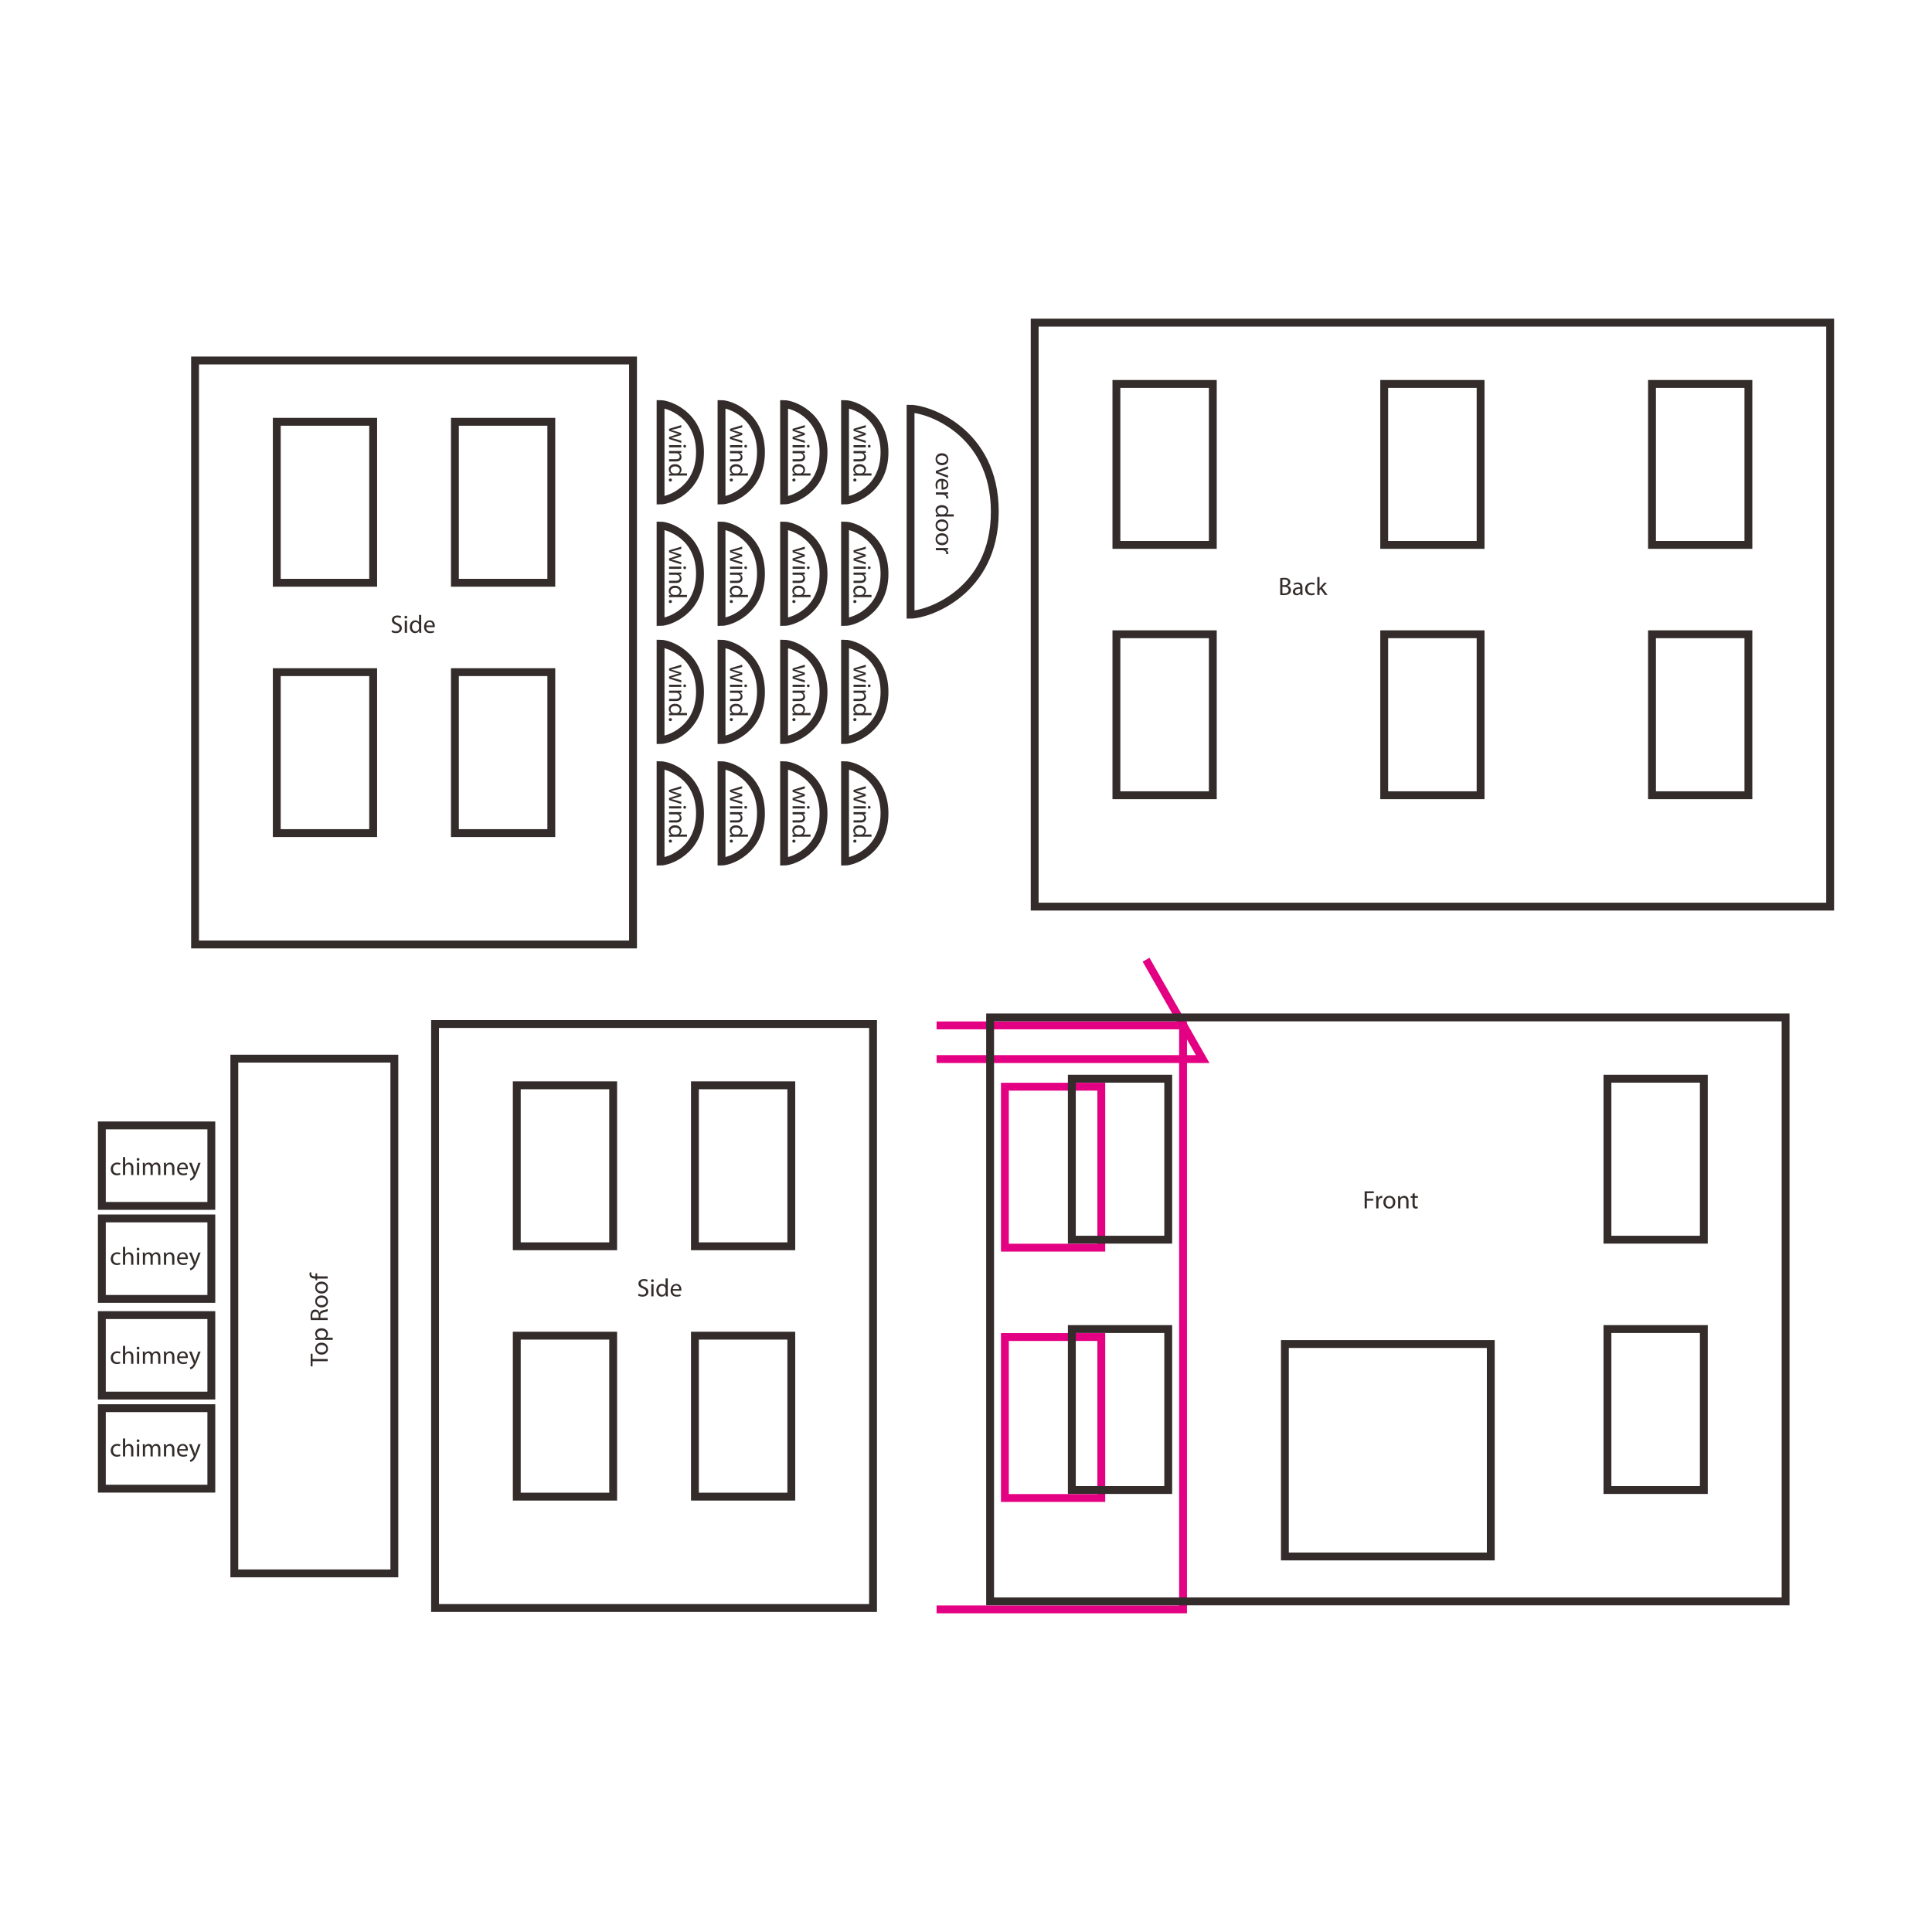 <?xml version="1.0" encoding="UTF-8"?>
<!DOCTYPE svg PUBLIC "-//W3C//DTD SVG 1.1//EN" "http://www.w3.org/Graphics/SVG/1.1/DTD/svg11.dtd">
<!-- Creator: CorelDRAW 2019 (64-Bit) -->
<svg xmlns="http://www.w3.org/2000/svg" xml:space="preserve" width="3.413in" height="3.413in" version="1.1" style="shape-rendering:geometricPrecision; text-rendering:geometricPrecision; image-rendering:optimizeQuality; fill-rule:evenodd; clip-rule:evenodd"
viewBox="0 0 3413.33 3413.33"
 xmlns:xlink="http://www.w3.org/1999/xlink">
 <defs>
  <style type="text/css">
   <![CDATA[
    .str0 {stroke:#332C2B;stroke-width:13.89;stroke-miterlimit:10}
    .str1 {stroke:#E40082;stroke-width:13.89;stroke-miterlimit:10}
    .fil0 {fill:none}
    .fil1 {fill:none;fill-rule:nonzero}
    .fil2 {fill:#332C2B;fill-rule:nonzero}
   ]]>
  </style>
 </defs>
 <g id="Layer_x0020_1">
  <rect class="fil0" x="-0" y="-0" width="3413.33" height="3413.33"/>
  <g id="_2195684139120">
   <g>
    <path class="fil1 str0" d="M1608.73 722.18c29.45,0 148.81,39.31 148.81,181.91 0,142.61 -119.36,181.86 -148.81,181.86l0 -363.77z"/>
    <path class="fil2" d="M1675.43 811.46c0,-5.94 -4.24,-10.72 -11.43,-10.72 -6.83,0 -11.12,4.56 -11.12,10.37 0,5.18 3.48,10.76 11.48,10.76 6.56,0 11.07,-4.2 11.07,-10.4zm-2.95 -0.09c0,4.65 -4.59,6.47 -8.26,6.47 -4.86,0 -8.39,-2.81 -8.39,-6.56 0,-3.85 3.57,-6.52 8.3,-6.52 4.06,0 8.35,2 8.35,6.6zm2.5 12.46l-21.6 8.21 0 3.75 21.6 8.49 0 -4.11 -12.1 -4.2c-2,-0.71 -3.78,-1.33 -5.58,-1.82l0 -0.14c1.8,-0.44 3.58,-1.02 5.58,-1.73l12.1 -4.25 0 -4.19zm-11.52 41.07c0.45,0.09 1.02,0.13 1.83,0.13 3.97,0 10.13,-1.82 10.13,-8.92 0,-6.3 -5.09,-10.14 -11.6,-10.14 -6.53,0 -10.94,3.98 -10.94,10.63 0,3.43 0.76,5.85 1.39,7.23l2.81 -0.71c-0.63,-1.43 -1.11,-3.18 -1.11,-5.99 0,-3.97 2.18,-7.33 7.49,-7.41l0 15.19zm2.82 -15.13c2.72,0.31 6.33,2.01 6.33,6.02 0,4.41 -3.87,5.49 -6.33,5.45l0 -11.48zm-12.91 20.13l0 3.93 11.52 0c0.63,0 1.29,0.05 1.83,0.14 2.95,0.53 5,2.49 5,5.26 0,0.53 0,0.94 -0.09,1.34l3.71 0c0.04,-0.37 0.09,-0.67 0.09,-1.07 0,-2.63 -1.83,-5.05 -4.73,-6.02l0 -0.14 4.28 -0.17 0 -3.44c-2,0.14 -4.19,0.19 -6.73,0.19l-14.87 0zm31.7 38.8l-12.91 0 0 -0.09c1.7,-0.99 3.26,-3.18 3.26,-6.52 0,-5.22 -4.38,-9.73 -11.56,-9.69 -6.57,0 -10.98,4.06 -10.98,9.29 0,3.53 1.83,6.11 4.24,7.28l0 0.13 -3.74 0.19 0 3.48c1.47,-0.09 3.66,-0.18 5.58,-0.18l26.12 0 0 -3.89zm-22.64 0c-0.62,0 -1.16,-0.05 -1.69,-0.18 -2.9,-0.72 -4.69,-3.13 -4.69,-5.76 0,-4.2 3.61,-6.39 7.99,-6.39 4.73,0 8.3,2.41 8.3,6.48 0,2.94 -2.05,5.09 -4.5,5.67 -0.49,0.13 -1.17,0.18 -1.66,0.18l-3.75 0zm13 19.6c0,-5.93 -4.24,-10.72 -11.43,-10.72 -6.83,0 -11.12,4.56 -11.12,10.36 0,5.18 3.48,10.76 11.48,10.76 6.56,0 11.07,-4.2 11.07,-10.4zm-2.95 -0.09c0,4.64 -4.59,6.46 -8.26,6.46 -4.86,0 -8.39,-2.81 -8.39,-6.56 0,-3.85 3.57,-6.52 8.3,-6.52 4.06,0 8.35,2 8.35,6.61zm2.95 24.6c0,-5.93 -4.24,-10.72 -11.43,-10.72 -6.83,0 -11.12,4.56 -11.12,10.36 0,5.18 3.48,10.76 11.48,10.76 6.56,0 11.07,-4.2 11.07,-10.4zm-2.95 -0.09c0,4.64 -4.59,6.46 -8.26,6.46 -4.86,0 -8.39,-2.81 -8.39,-6.56 0,-3.85 3.57,-6.52 8.3,-6.52 4.06,0 8.35,2 8.35,6.61zm-19.11 15.45l0 3.93 11.52 0c0.63,0 1.29,0.05 1.83,0.14 2.95,0.53 5,2.49 5,5.26 0,0.53 0,0.94 -0.09,1.34l3.71 0c0.04,-0.37 0.09,-0.67 0.09,-1.07 0,-2.63 -1.83,-5.05 -4.73,-6.02l0 -0.14 4.28 -0.18 0 -3.44c-2,0.14 -4.19,0.19 -6.73,0.19l-14.87 0z"/>
    <path class="fil1 str0" d="M1492.99 713.89c13.79,0 69.68,18.41 69.68,85.17 0,66.78 -55.89,85.15 -69.68,85.15l0 -170.32z"/>
    <path class="fil2" d="M1529.59 751.09l-21.6 6.52 0 3.57 10.26 3.48c2.33,0.76 4.56,1.43 7.15,1.96l0 0.09c-2.54,0.54 -4.7,1.17 -7.1,1.93l-10.31 3.3 0 3.57 21.6 6.97 0 -3.89 -10.85 -3.09c-2.54,-0.71 -4.82,-1.29 -7.01,-1.65l0 -0.14c2.19,-0.49 4.47,-1.11 7.06,-1.93l10.8 -3.34 0 -3.3 -11.02 -3.53c-2.31,-0.71 -4.65,-1.43 -6.83,-1.92l0 -0.13c2.24,-0.41 4.47,-0.98 6.89,-1.57l10.97 -2.9 0 -4.01zm-21.6 39.23l21.6 0 0 -3.92 -21.6 0 0 3.92zm30.13 -1.96c0,-1.48 -1.11,-2.46 -2.46,-2.46 -1.34,0 -2.4,0.94 -2.4,2.37 0,1.56 1.06,2.5 2.4,2.5 1.39,0 2.46,-0.98 2.46,-2.41zm-30.13 8.49l0 3.92 13 0c0.67,0 1.33,0.09 1.82,0.27 2.19,0.72 4.02,2.72 4.02,5.26 0,3.7 -2.91,5.01 -6.39,5.01l-12.45 0 0 3.93 12.86 0c7.41,0 9.2,-4.65 9.2,-7.63 0,-3.57 -2.01,-6.07 -4.02,-7.15l0 -0.09 3.57 -0.21 0 -3.5c-1.79,0.14 -3.57,0.19 -5.85,0.19l-15.76 0zm31.7 39.5l-12.91 0 0 -0.09c1.7,-0.99 3.26,-3.18 3.26,-6.52 0,-5.23 -4.38,-9.73 -11.56,-9.7 -6.57,0 -10.98,4.06 -10.98,9.29 0,3.53 1.83,6.11 4.24,7.28l0 0.13 -3.74 0.19 0 3.48c1.47,-0.09 3.66,-0.18 5.58,-0.18l26.12 0 0 -3.89zm-22.64 0c-0.62,0 -1.16,-0.05 -1.69,-0.17 -2.9,-0.72 -4.69,-3.13 -4.69,-5.76 0,-4.2 3.61,-6.39 7.99,-6.39 4.73,0 8.3,2.42 8.3,6.48 0,2.94 -2.05,5.09 -4.5,5.67 -0.49,0.13 -1.17,0.17 -1.66,0.17l-3.75 0zm-9.55 11.65c0,1.66 1.2,2.72 2.81,2.72 1.66,0 2.82,-1.06 2.82,-2.63 0,-1.56 -1.22,-2.68 -2.82,-2.68 -1.61,0 -2.81,1.07 -2.81,2.59z"/>
    <path class="fil1 str0" d="M1385.28 713.89c13.79,0 69.68,18.41 69.68,85.17 0,66.78 -55.89,85.15 -69.68,85.15l0 -170.32z"/>
    <path class="fil2" d="M1421.89 751.09l-21.6 6.52 0 3.57 10.26 3.48c2.33,0.76 4.56,1.43 7.15,1.96l0 0.09c-2.54,0.54 -4.7,1.17 -7.1,1.93l-10.31 3.3 0 3.57 21.6 6.97 0 -3.89 -10.85 -3.09c-2.54,-0.71 -4.82,-1.29 -7.01,-1.65l0 -0.14c2.19,-0.49 4.47,-1.11 7.06,-1.93l10.8 -3.34 0 -3.3 -11.02 -3.53c-2.31,-0.71 -4.64,-1.43 -6.83,-1.92l0 -0.13c2.24,-0.41 4.47,-0.98 6.89,-1.57l10.97 -2.9 0 -4.01zm-21.6 39.23l21.6 0 0 -3.92 -21.6 0 0 3.92zm30.13 -1.96c0,-1.48 -1.11,-2.46 -2.45,-2.46 -1.34,0 -2.41,0.94 -2.41,2.37 0,1.56 1.06,2.5 2.41,2.5 1.39,0 2.45,-0.98 2.45,-2.41zm-30.13 8.49l0 3.92 13 0c0.67,0 1.33,0.09 1.82,0.27 2.19,0.72 4.02,2.72 4.02,5.26 0,3.7 -2.91,5.01 -6.39,5.01l-12.45 0 0 3.93 12.86 0c7.41,0 9.2,-4.65 9.2,-7.63 0,-3.57 -2.01,-6.07 -4.02,-7.15l0 -0.09 3.57 -0.21 0 -3.5c-1.78,0.14 -3.57,0.19 -5.85,0.19l-15.76 0zm31.7 39.5l-12.91 0 0 -0.09c1.7,-0.99 3.26,-3.18 3.26,-6.52 0,-5.23 -4.38,-9.73 -11.56,-9.7 -6.57,0 -10.98,4.06 -10.98,9.29 0,3.53 1.83,6.11 4.24,7.28l0 0.13 -3.74 0.19 0 3.48c1.47,-0.09 3.66,-0.18 5.58,-0.18l26.12 0 0 -3.89zm-22.64 0c-0.62,0 -1.16,-0.05 -1.69,-0.17 -2.9,-0.72 -4.69,-3.13 -4.69,-5.76 0,-4.2 3.61,-6.39 7.99,-6.39 4.73,0 8.3,2.42 8.3,6.48 0,2.94 -2.05,5.09 -4.5,5.67 -0.49,0.13 -1.17,0.17 -1.66,0.17l-3.75 0zm-9.55 11.65c0,1.66 1.2,2.72 2.81,2.72 1.66,0 2.82,-1.06 2.82,-2.63 0,-1.56 -1.22,-2.68 -2.82,-2.68 -1.61,0 -2.81,1.07 -2.81,2.59z"/>
    <path class="fil1 str0" d="M1274.74 713.89c13.79,0 69.67,18.41 69.67,85.17 0,66.78 -55.89,85.15 -69.67,85.15l0 -170.32z"/>
    <path class="fil2" d="M1311.34 751.09l-21.6 6.52 0 3.57 10.26 3.48c2.33,0.76 4.56,1.43 7.15,1.96l0 0.09c-2.54,0.54 -4.69,1.17 -7.1,1.93l-10.31 3.3 0 3.57 21.6 6.97 0 -3.89 -10.85 -3.09c-2.54,-0.71 -4.82,-1.29 -7.01,-1.65l0 -0.14c2.19,-0.49 4.46,-1.11 7.06,-1.93l10.8 -3.34 0 -3.3 -11.02 -3.53c-2.32,-0.71 -4.65,-1.43 -6.83,-1.92l0 -0.13c2.24,-0.41 4.46,-0.98 6.88,-1.57l10.97 -2.9 0 -4.01zm-21.6 39.23l21.6 0 0 -3.92 -21.6 0 0 3.92zm30.13 -1.96c0,-1.48 -1.11,-2.46 -2.45,-2.46 -1.34,0 -2.41,0.94 -2.41,2.37 0,1.56 1.06,2.5 2.41,2.5 1.39,0 2.45,-0.98 2.45,-2.41zm-30.13 8.49l0 3.92 13 0c0.67,0 1.33,0.09 1.82,0.27 2.19,0.72 4.02,2.72 4.02,5.26 0,3.7 -2.91,5.01 -6.39,5.01l-12.45 0 0 3.93 12.86 0c7.42,0 9.2,-4.65 9.2,-7.63 0,-3.57 -2.01,-6.07 -4.02,-7.15l0 -0.09 3.57 -0.21 0 -3.5c-1.78,0.14 -3.57,0.19 -5.85,0.19l-15.76 0zm31.7 39.5l-12.91 0 0 -0.09c1.69,-0.99 3.26,-3.18 3.26,-6.52 0,-5.23 -4.38,-9.73 -11.57,-9.7 -6.57,0 -10.98,4.06 -10.98,9.29 0,3.53 1.83,6.11 4.24,7.28l0 0.13 -3.75 0.19 0 3.48c1.47,-0.09 3.66,-0.18 5.58,-0.18l26.12 0 0 -3.89zm-22.64 0c-0.62,0 -1.17,-0.05 -1.7,-0.17 -2.9,-0.72 -4.68,-3.13 -4.68,-5.76 0,-4.2 3.61,-6.39 7.98,-6.39 4.73,0 8.3,2.42 8.3,6.48 0,2.94 -2.05,5.09 -4.5,5.67 -0.49,0.13 -1.16,0.17 -1.66,0.17l-3.74 0zm-9.56 11.65c0,1.66 1.2,2.72 2.81,2.72 1.66,0 2.82,-1.06 2.82,-2.63 0,-1.56 -1.21,-2.68 -2.82,-2.68 -1.61,0 -2.81,1.07 -2.81,2.59z"/>
    <path class="fil1 str0" d="M1167.04 713.89c13.79,0 69.67,18.41 69.67,85.17 0,66.78 -55.89,85.15 -69.67,85.15l0 -170.32z"/>
    <path class="fil2" d="M1203.63 751.09l-21.6 6.52 0 3.57 10.26 3.48c2.33,0.76 4.56,1.43 7.15,1.96l0 0.09c-2.54,0.54 -4.69,1.17 -7.1,1.93l-10.31 3.3 0 3.57 21.6 6.97 0 -3.89 -10.85 -3.09c-2.54,-0.71 -4.82,-1.29 -7.01,-1.65l0 -0.14c2.19,-0.49 4.46,-1.11 7.06,-1.93l10.8 -3.34 0 -3.3 -11.02 -3.53c-2.32,-0.71 -4.65,-1.43 -6.83,-1.92l0 -0.13c2.24,-0.41 4.46,-0.98 6.88,-1.57l10.97 -2.9 0 -4.01zm-21.6 39.23l21.6 0 0 -3.92 -21.6 0 0 3.92zm30.13 -1.96c0,-1.48 -1.11,-2.46 -2.46,-2.46 -1.34,0 -2.41,0.94 -2.41,2.37 0,1.56 1.06,2.5 2.41,2.5 1.39,0 2.46,-0.98 2.46,-2.41zm-30.13 8.49l0 3.92 13 0c0.67,0 1.33,0.09 1.82,0.27 2.19,0.72 4.02,2.72 4.02,5.26 0,3.7 -2.91,5.01 -6.39,5.01l-12.45 0 0 3.93 12.86 0c7.42,0 9.2,-4.65 9.2,-7.63 0,-3.57 -2.01,-6.07 -4.02,-7.15l0 -0.09 3.57 -0.21 0 -3.5c-1.78,0.14 -3.57,0.19 -5.85,0.19l-15.76 0zm31.7 39.5l-12.91 0 0 -0.09c1.69,-0.99 3.26,-3.18 3.26,-6.52 0,-5.23 -4.38,-9.73 -11.57,-9.7 -6.57,0 -10.98,4.06 -10.98,9.29 0,3.53 1.83,6.11 4.24,7.28l0 0.13 -3.75 0.19 0 3.48c1.47,-0.09 3.66,-0.18 5.58,-0.18l26.12 0 0 -3.89zm-22.64 0c-0.62,0 -1.17,-0.05 -1.7,-0.17 -2.9,-0.72 -4.68,-3.13 -4.68,-5.76 0,-4.2 3.61,-6.39 7.98,-6.39 4.73,0 8.3,2.42 8.3,6.48 0,2.94 -2.05,5.09 -4.51,5.67 -0.49,0.13 -1.16,0.17 -1.66,0.17l-3.74 0zm-9.56 11.65c0,1.66 1.2,2.72 2.81,2.72 1.66,0 2.82,-1.06 2.82,-2.63 0,-1.56 -1.21,-2.68 -2.82,-2.68 -1.61,0 -2.81,1.07 -2.81,2.59z"/>
    <path class="fil1 str0" d="M1492.99 928.57c13.79,0 69.68,18.41 69.68,85.17 0,66.77 -55.89,85.14 -69.68,85.14l0 -170.31z"/>
    <path class="fil2" d="M1529.59 965.78l-21.6 6.52 0 3.57 10.26 3.48c2.33,0.76 4.56,1.43 7.15,1.96l0 0.09c-2.54,0.54 -4.7,1.17 -7.1,1.92l-10.31 3.3 0 3.57 21.6 6.97 0 -3.89 -10.85 -3.09c-2.54,-0.71 -4.82,-1.29 -7.01,-1.65l0 -0.14c2.19,-0.5 4.47,-1.11 7.06,-1.93l10.8 -3.34 0 -3.3 -11.02 -3.53c-2.31,-0.71 -4.65,-1.43 -6.83,-1.93l0 -0.13c2.24,-0.41 4.47,-0.99 6.89,-1.57l10.97 -2.9 0 -4.01zm-21.6 39.23l21.6 0 0 -3.93 -21.6 0 0 3.93zm30.13 -1.96c0,-1.48 -1.11,-2.46 -2.46,-2.46 -1.34,0 -2.4,0.94 -2.4,2.37 0,1.56 1.06,2.49 2.4,2.49 1.39,0 2.46,-0.97 2.46,-2.4zm-30.13 8.49l0 3.93 13 0c0.67,0 1.33,0.09 1.82,0.26 2.19,0.72 4.02,2.72 4.02,5.26 0,3.71 -2.91,5.01 -6.39,5.01l-12.45 0 0 3.93 12.86 0c7.41,0 9.2,-4.65 9.2,-7.63 0,-3.57 -2.01,-6.07 -4.02,-7.15l0 -0.09 3.57 -0.22 0 -3.49c-1.79,0.14 -3.57,0.19 -5.85,0.19l-15.76 0zm31.7 39.51l-12.91 0 0 -0.09c1.7,-0.99 3.26,-3.18 3.26,-6.52 0,-5.22 -4.38,-9.73 -11.56,-9.69 -6.57,0 -10.98,4.06 -10.98,9.29 0,3.53 1.83,6.11 4.24,7.28l0 0.13 -3.74 0.19 0 3.48c1.47,-0.09 3.66,-0.18 5.58,-0.18l26.12 0 0 -3.89zm-22.64 0c-0.62,0 -1.16,-0.05 -1.69,-0.18 -2.9,-0.72 -4.69,-3.13 -4.69,-5.76 0,-4.2 3.61,-6.39 7.99,-6.39 4.73,0 8.3,2.42 8.3,6.48 0,2.94 -2.05,5.09 -4.5,5.67 -0.49,0.13 -1.17,0.18 -1.66,0.18l-3.75 0zm-9.55 11.65c0,1.66 1.2,2.72 2.81,2.72 1.66,0 2.82,-1.06 2.82,-2.63 0,-1.56 -1.22,-2.68 -2.82,-2.68 -1.61,0 -2.81,1.07 -2.81,2.59z"/>
    <path class="fil1 str0" d="M1385.28 928.57c13.79,0 69.68,18.41 69.68,85.17 0,66.77 -55.89,85.14 -69.68,85.14l0 -170.31z"/>
    <path class="fil2" d="M1421.89 965.78l-21.6 6.52 0 3.57 10.26 3.48c2.33,0.76 4.56,1.43 7.15,1.96l0 0.09c-2.54,0.54 -4.7,1.17 -7.1,1.92l-10.31 3.3 0 3.57 21.6 6.97 0 -3.89 -10.85 -3.09c-2.54,-0.71 -4.82,-1.29 -7.01,-1.65l0 -0.14c2.19,-0.5 4.47,-1.11 7.06,-1.93l10.8 -3.34 0 -3.3 -11.02 -3.53c-2.31,-0.71 -4.64,-1.43 -6.83,-1.93l0 -0.13c2.24,-0.41 4.47,-0.99 6.89,-1.57l10.97 -2.9 0 -4.01zm-21.6 39.23l21.6 0 0 -3.93 -21.6 0 0 3.93zm30.13 -1.96c0,-1.48 -1.11,-2.46 -2.45,-2.46 -1.34,0 -2.41,0.94 -2.41,2.37 0,1.56 1.06,2.49 2.41,2.49 1.39,0 2.45,-0.97 2.45,-2.4zm-30.13 8.49l0 3.93 13 0c0.67,0 1.33,0.09 1.82,0.26 2.19,0.72 4.02,2.72 4.02,5.26 0,3.71 -2.91,5.01 -6.39,5.01l-12.45 0 0 3.93 12.86 0c7.41,0 9.2,-4.65 9.2,-7.63 0,-3.57 -2.01,-6.07 -4.02,-7.15l0 -0.09 3.57 -0.22 0 -3.49c-1.78,0.14 -3.57,0.19 -5.85,0.19l-15.76 0zm31.7 39.51l-12.91 0 0 -0.09c1.7,-0.99 3.26,-3.18 3.26,-6.52 0,-5.22 -4.38,-9.73 -11.56,-9.69 -6.57,0 -10.98,4.06 -10.98,9.29 0,3.53 1.83,6.11 4.24,7.28l0 0.13 -3.74 0.19 0 3.48c1.47,-0.09 3.66,-0.18 5.58,-0.18l26.12 0 0 -3.89zm-22.64 0c-0.62,0 -1.16,-0.05 -1.69,-0.18 -2.9,-0.72 -4.69,-3.13 -4.69,-5.76 0,-4.2 3.61,-6.39 7.99,-6.39 4.73,0 8.3,2.42 8.3,6.48 0,2.94 -2.05,5.09 -4.5,5.67 -0.49,0.13 -1.17,0.18 -1.66,0.18l-3.75 0zm-9.55 11.65c0,1.66 1.2,2.72 2.81,2.72 1.66,0 2.82,-1.06 2.82,-2.63 0,-1.56 -1.22,-2.68 -2.82,-2.68 -1.61,0 -2.81,1.07 -2.81,2.59z"/>
    <path class="fil1 str0" d="M1274.74 928.57c13.79,0 69.67,18.41 69.67,85.17 0,66.77 -55.89,85.14 -69.67,85.14l0 -170.31z"/>
    <path class="fil2" d="M1311.34 965.78l-21.6 6.52 0 3.57 10.26 3.48c2.33,0.76 4.56,1.43 7.15,1.96l0 0.09c-2.54,0.54 -4.69,1.17 -7.1,1.92l-10.31 3.3 0 3.57 21.6 6.97 0 -3.89 -10.85 -3.09c-2.54,-0.71 -4.82,-1.29 -7.01,-1.65l0 -0.14c2.19,-0.5 4.46,-1.11 7.06,-1.93l10.8 -3.34 0 -3.3 -11.02 -3.53c-2.32,-0.71 -4.65,-1.43 -6.83,-1.93l0 -0.13c2.24,-0.41 4.46,-0.99 6.88,-1.57l10.97 -2.9 0 -4.01zm-21.6 39.23l21.6 0 0 -3.93 -21.6 0 0 3.93zm30.13 -1.96c0,-1.48 -1.11,-2.46 -2.45,-2.46 -1.34,0 -2.41,0.94 -2.41,2.37 0,1.56 1.06,2.49 2.41,2.49 1.39,0 2.45,-0.97 2.45,-2.4zm-30.13 8.49l0 3.93 13 0c0.67,0 1.33,0.09 1.82,0.26 2.19,0.72 4.02,2.72 4.02,5.26 0,3.71 -2.91,5.01 -6.39,5.01l-12.45 0 0 3.93 12.86 0c7.42,0 9.2,-4.65 9.2,-7.63 0,-3.57 -2.01,-6.07 -4.02,-7.15l0 -0.09 3.57 -0.22 0 -3.49c-1.78,0.14 -3.57,0.19 -5.85,0.19l-15.76 0zm31.7 39.51l-12.91 0 0 -0.09c1.69,-0.99 3.26,-3.18 3.26,-6.52 0,-5.22 -4.38,-9.73 -11.57,-9.69 -6.57,0 -10.98,4.06 -10.98,9.29 0,3.53 1.83,6.11 4.24,7.28l0 0.13 -3.75 0.19 0 3.48c1.47,-0.09 3.66,-0.18 5.58,-0.18l26.12 0 0 -3.89zm-22.64 0c-0.62,0 -1.17,-0.05 -1.7,-0.18 -2.9,-0.72 -4.68,-3.13 -4.68,-5.76 0,-4.2 3.61,-6.39 7.98,-6.39 4.73,0 8.3,2.42 8.3,6.48 0,2.94 -2.05,5.09 -4.5,5.67 -0.49,0.13 -1.16,0.18 -1.66,0.18l-3.74 0zm-9.56 11.65c0,1.66 1.2,2.72 2.81,2.72 1.66,0 2.82,-1.06 2.82,-2.63 0,-1.56 -1.21,-2.68 -2.82,-2.68 -1.61,0 -2.81,1.07 -2.81,2.59z"/>
    <path class="fil1 str0" d="M1167.04 928.57c13.79,0 69.67,18.41 69.67,85.17 0,66.77 -55.89,85.14 -69.67,85.14l0 -170.31z"/>
    <path class="fil2" d="M1203.63 965.78l-21.6 6.52 0 3.57 10.26 3.48c2.33,0.76 4.56,1.43 7.15,1.96l0 0.09c-2.54,0.54 -4.69,1.17 -7.1,1.92l-10.31 3.3 0 3.57 21.6 6.97 0 -3.89 -10.85 -3.09c-2.54,-0.71 -4.82,-1.29 -7.01,-1.65l0 -0.14c2.19,-0.5 4.46,-1.11 7.06,-1.93l10.8 -3.34 0 -3.3 -11.02 -3.53c-2.32,-0.71 -4.65,-1.43 -6.83,-1.93l0 -0.13c2.24,-0.41 4.46,-0.99 6.88,-1.57l10.97 -2.9 0 -4.01zm-21.6 39.23l21.6 0 0 -3.93 -21.6 0 0 3.93zm30.13 -1.96c0,-1.48 -1.11,-2.46 -2.46,-2.46 -1.34,0 -2.41,0.94 -2.41,2.37 0,1.56 1.06,2.49 2.41,2.49 1.39,0 2.46,-0.97 2.46,-2.4zm-30.13 8.49l0 3.93 13 0c0.67,0 1.33,0.09 1.82,0.26 2.19,0.72 4.02,2.72 4.02,5.26 0,3.71 -2.91,5.01 -6.39,5.01l-12.45 0 0 3.93 12.86 0c7.42,0 9.2,-4.65 9.2,-7.63 0,-3.57 -2.01,-6.07 -4.02,-7.15l0 -0.09 3.57 -0.22 0 -3.49c-1.78,0.14 -3.57,0.19 -5.85,0.19l-15.76 0zm31.7 39.51l-12.91 0 0 -0.09c1.69,-0.99 3.26,-3.18 3.26,-6.52 0,-5.22 -4.38,-9.73 -11.57,-9.69 -6.57,0 -10.98,4.06 -10.98,9.29 0,3.53 1.83,6.11 4.24,7.28l0 0.13 -3.75 0.19 0 3.48c1.47,-0.09 3.66,-0.18 5.58,-0.18l26.12 0 0 -3.89zm-22.64 0c-0.62,0 -1.17,-0.05 -1.7,-0.18 -2.9,-0.72 -4.68,-3.13 -4.68,-5.76 0,-4.2 3.61,-6.39 7.98,-6.39 4.73,0 8.3,2.42 8.3,6.48 0,2.94 -2.05,5.09 -4.51,5.67 -0.49,0.13 -1.16,0.18 -1.66,0.18l-3.74 0zm-9.56 11.65c0,1.66 1.2,2.72 2.81,2.72 1.66,0 2.82,-1.06 2.82,-2.63 0,-1.56 -1.21,-2.68 -2.82,-2.68 -1.61,0 -2.81,1.07 -2.81,2.59z"/>
    <path class="fil1 str0" d="M1492.99 1137.19c13.79,0 69.68,18.41 69.68,85.17 0,66.78 -55.89,85.15 -69.68,85.15l0 -170.32z"/>
    <path class="fil2" d="M1529.59 1174.39l-21.6 6.52 0 3.57 10.26 3.48c2.33,0.76 4.56,1.43 7.15,1.96l0 0.09c-2.54,0.55 -4.7,1.17 -7.1,1.93l-10.31 3.3 0 3.57 21.6 6.97 0 -3.89 -10.85 -3.09c-2.54,-0.71 -4.82,-1.29 -7.01,-1.65l0 -0.14c2.19,-0.49 4.47,-1.11 7.06,-1.92l10.8 -3.34 0 -3.3 -11.02 -3.53c-2.31,-0.71 -4.65,-1.43 -6.83,-1.92l0 -0.13c2.24,-0.41 4.47,-0.99 6.89,-1.57l10.97 -2.9 0 -4.01zm-21.6 39.23l21.6 0 0 -3.92 -21.6 0 0 3.92zm30.13 -1.96c0,-1.48 -1.11,-2.45 -2.46,-2.45 -1.34,0 -2.4,0.93 -2.4,2.37 0,1.56 1.06,2.49 2.4,2.49 1.39,0 2.46,-0.98 2.46,-2.41zm-30.13 8.49l0 3.92 13 0c0.67,0 1.33,0.09 1.82,0.27 2.19,0.72 4.02,2.72 4.02,5.26 0,3.71 -2.91,5.01 -6.39,5.01l-12.45 0 0 3.92 12.86 0c7.41,0 9.2,-4.64 9.2,-7.63 0,-3.57 -2.01,-6.07 -4.02,-7.15l0 -0.09 3.57 -0.21 0 -3.49c-1.79,0.14 -3.57,0.19 -5.85,0.19l-15.76 0zm31.7 39.51l-12.91 0 0 -0.09c1.7,-0.98 3.26,-3.18 3.26,-6.52 0,-5.23 -4.38,-9.73 -11.56,-9.69 -6.57,0 -10.98,4.06 -10.98,9.29 0,3.53 1.83,6.11 4.24,7.28l0 0.13 -3.74 0.19 0 3.48c1.47,-0.09 3.66,-0.18 5.58,-0.18l26.12 0 0 -3.89zm-22.64 0c-0.62,0 -1.16,-0.05 -1.69,-0.18 -2.9,-0.72 -4.69,-3.13 -4.69,-5.76 0,-4.2 3.61,-6.39 7.99,-6.39 4.73,0 8.3,2.42 8.3,6.48 0,2.94 -2.05,5.09 -4.5,5.67 -0.49,0.13 -1.17,0.18 -1.66,0.18l-3.75 0zm-9.55 11.65c0,1.66 1.2,2.72 2.81,2.72 1.66,0 2.82,-1.06 2.82,-2.63 0,-1.56 -1.22,-2.69 -2.82,-2.69 -1.61,0 -2.81,1.08 -2.81,2.59z"/>
    <path class="fil1 str0" d="M1385.28 1137.19c13.79,0 69.68,18.41 69.68,85.17 0,66.78 -55.89,85.15 -69.68,85.15l0 -170.32z"/>
    <path class="fil2" d="M1421.89 1174.39l-21.6 6.52 0 3.57 10.26 3.48c2.33,0.76 4.56,1.43 7.15,1.96l0 0.09c-2.54,0.55 -4.7,1.17 -7.1,1.93l-10.31 3.3 0 3.57 21.6 6.97 0 -3.88 -10.85 -3.09c-2.54,-0.71 -4.82,-1.29 -7.01,-1.65l0 -0.14c2.19,-0.49 4.47,-1.11 7.06,-1.93l10.8 -3.34 0 -3.3 -11.02 -3.53c-2.31,-0.71 -4.64,-1.43 -6.83,-1.92l0 -0.13c2.24,-0.41 4.47,-0.99 6.89,-1.57l10.97 -2.9 0 -4.01zm-21.6 39.23l21.6 0 0 -3.92 -21.6 0 0 3.92zm30.13 -1.96c0,-1.48 -1.11,-2.46 -2.45,-2.46 -1.34,0 -2.41,0.94 -2.41,2.37 0,1.56 1.06,2.49 2.41,2.49 1.39,0 2.45,-0.98 2.45,-2.41zm-30.13 8.49l0 3.92 13 0c0.67,0 1.33,0.09 1.82,0.27 2.19,0.72 4.02,2.72 4.02,5.26 0,3.71 -2.91,5.01 -6.39,5.01l-12.45 0 0 3.92 12.86 0c7.41,0 9.2,-4.65 9.2,-7.63 0,-3.57 -2.01,-6.07 -4.02,-7.15l0 -0.09 3.57 -0.21 0 -3.49c-1.78,0.14 -3.57,0.19 -5.85,0.19l-15.76 0zm31.7 39.51l-12.91 0 0 -0.09c1.7,-0.99 3.26,-3.18 3.26,-6.52 0,-5.23 -4.38,-9.73 -11.56,-9.69 -6.57,0 -10.98,4.06 -10.98,9.29 0,3.53 1.83,6.11 4.24,7.28l0 0.13 -3.74 0.19 0 3.48c1.47,-0.09 3.66,-0.18 5.58,-0.18l26.12 0 0 -3.88zm-22.64 0c-0.62,0 -1.16,-0.05 -1.69,-0.18 -2.9,-0.72 -4.69,-3.13 -4.69,-5.76 0,-4.2 3.61,-6.39 7.99,-6.39 4.73,0 8.3,2.42 8.3,6.48 0,2.93 -2.05,5.09 -4.5,5.67 -0.49,0.13 -1.17,0.18 -1.66,0.18l-3.75 0zm-9.55 11.65c0,1.66 1.2,2.72 2.81,2.72 1.66,0 2.82,-1.06 2.82,-2.63 0,-1.56 -1.22,-2.69 -2.82,-2.69 -1.61,0 -2.81,1.07 -2.81,2.59z"/>
    <path class="fil1 str0" d="M1274.74 1137.19c13.79,0 69.67,18.41 69.67,85.17 0,66.78 -55.89,85.15 -69.67,85.15l0 -170.32z"/>
    <path class="fil2" d="M1311.34 1174.39l-21.6 6.52 0 3.57 10.26 3.48c2.33,0.76 4.56,1.43 7.15,1.96l0 0.09c-2.54,0.55 -4.69,1.17 -7.1,1.93l-10.31 3.3 0 3.57 21.6 6.97 0 -3.88 -10.85 -3.09c-2.54,-0.71 -4.82,-1.29 -7.01,-1.65l0 -0.14c2.19,-0.49 4.46,-1.11 7.06,-1.93l10.8 -3.34 0 -3.3 -11.02 -3.53c-2.32,-0.71 -4.65,-1.43 -6.83,-1.92l0 -0.13c2.24,-0.41 4.46,-0.99 6.88,-1.57l10.97 -2.9 0 -4.01zm-21.6 39.23l21.6 0 0 -3.92 -21.6 0 0 3.92zm30.13 -1.96c0,-1.48 -1.11,-2.46 -2.45,-2.46 -1.34,0 -2.41,0.94 -2.41,2.37 0,1.56 1.06,2.49 2.41,2.49 1.39,0 2.45,-0.98 2.45,-2.41zm-30.13 8.49l0 3.92 13 0c0.67,0 1.33,0.09 1.82,0.27 2.19,0.72 4.02,2.72 4.02,5.26 0,3.71 -2.91,5.01 -6.39,5.01l-12.45 0 0 3.92 12.86 0c7.42,0 9.2,-4.65 9.2,-7.63 0,-3.57 -2.01,-6.07 -4.02,-7.15l0 -0.09 3.57 -0.21 0 -3.49c-1.78,0.14 -3.57,0.19 -5.85,0.19l-15.76 0zm31.7 39.51l-12.91 0 0 -0.09c1.69,-0.99 3.26,-3.18 3.26,-6.52 0,-5.23 -4.38,-9.73 -11.57,-9.69 -6.57,0 -10.98,4.06 -10.98,9.29 0,3.53 1.83,6.11 4.24,7.28l0 0.13 -3.75 0.19 0 3.48c1.47,-0.09 3.66,-0.18 5.58,-0.18l26.12 0 0 -3.88zm-22.64 0c-0.62,0 -1.17,-0.05 -1.7,-0.18 -2.9,-0.72 -4.68,-3.13 -4.68,-5.76 0,-4.2 3.61,-6.39 7.98,-6.39 4.73,0 8.3,2.42 8.3,6.48 0,2.93 -2.05,5.09 -4.5,5.67 -0.49,0.13 -1.16,0.18 -1.66,0.18l-3.74 0zm-9.56 11.65c0,1.66 1.2,2.72 2.81,2.72 1.66,0 2.82,-1.06 2.82,-2.63 0,-1.56 -1.21,-2.69 -2.82,-2.69 -1.61,0 -2.81,1.07 -2.81,2.59z"/>
    <path class="fil1 str0" d="M1167.04 1137.19c13.79,0 69.67,18.41 69.67,85.17 0,66.78 -55.89,85.15 -69.67,85.15l0 -170.32z"/>
    <path class="fil2" d="M1203.63 1174.39l-21.6 6.52 0 3.57 10.26 3.48c2.33,0.76 4.56,1.43 7.15,1.96l0 0.09c-2.54,0.55 -4.69,1.17 -7.1,1.93l-10.31 3.3 0 3.57 21.6 6.97 0 -3.88 -10.85 -3.09c-2.54,-0.71 -4.82,-1.29 -7.01,-1.65l0 -0.14c2.19,-0.49 4.46,-1.11 7.06,-1.93l10.8 -3.34 0 -3.3 -11.02 -3.53c-2.32,-0.71 -4.65,-1.43 -6.83,-1.92l0 -0.13c2.24,-0.41 4.46,-0.99 6.88,-1.57l10.97 -2.9 0 -4.01zm-21.6 39.23l21.6 0 0 -3.92 -21.6 0 0 3.92zm30.13 -1.96c0,-1.48 -1.11,-2.46 -2.46,-2.46 -1.34,0 -2.41,0.94 -2.41,2.37 0,1.56 1.06,2.49 2.41,2.49 1.39,0 2.46,-0.98 2.46,-2.41zm-30.13 8.49l0 3.92 13 0c0.67,0 1.33,0.09 1.82,0.27 2.19,0.72 4.02,2.72 4.02,5.26 0,3.71 -2.91,5.01 -6.39,5.01l-12.45 0 0 3.92 12.86 0c7.42,0 9.2,-4.65 9.2,-7.63 0,-3.57 -2.01,-6.07 -4.02,-7.15l0 -0.09 3.57 -0.21 0 -3.49c-1.78,0.14 -3.57,0.19 -5.85,0.19l-15.76 0zm31.7 39.51l-12.91 0 0 -0.09c1.69,-0.99 3.26,-3.18 3.26,-6.52 0,-5.23 -4.38,-9.73 -11.57,-9.69 -6.57,0 -10.98,4.06 -10.98,9.29 0,3.53 1.83,6.11 4.24,7.28l0 0.13 -3.75 0.19 0 3.48c1.47,-0.09 3.66,-0.18 5.58,-0.18l26.12 0 0 -3.88zm-22.64 0c-0.62,0 -1.17,-0.05 -1.7,-0.18 -2.9,-0.72 -4.68,-3.13 -4.68,-5.76 0,-4.2 3.61,-6.39 7.98,-6.39 4.73,0 8.3,2.42 8.3,6.48 0,2.93 -2.05,5.09 -4.51,5.67 -0.49,0.13 -1.16,0.18 -1.66,0.18l-3.74 0zm-9.56 11.65c0,1.66 1.2,2.72 2.81,2.72 1.66,0 2.82,-1.06 2.82,-2.63 0,-1.56 -1.21,-2.69 -2.82,-2.69 -1.61,0 -2.81,1.07 -2.81,2.59z"/>
    <path class="fil1 str0" d="M1492.99 1351.87c13.79,0 69.68,18.4 69.68,85.17 0,66.78 -55.89,85.15 -69.68,85.15l0 -170.32z"/>
    <path class="fil2" d="M1529.59 1389.07l-21.6 6.52 0 3.57 10.26 3.48c2.33,0.76 4.56,1.43 7.15,1.96l0 0.09c-2.54,0.54 -4.7,1.16 -7.1,1.92l-10.31 3.3 0 3.57 21.6 6.97 0 -3.89 -10.85 -3.09c-2.54,-0.71 -4.82,-1.29 -7.01,-1.65l0 -0.14c2.19,-0.49 4.47,-1.11 7.06,-1.92l10.8 -3.34 0 -3.3 -11.02 -3.53c-2.31,-0.71 -4.65,-1.43 -6.83,-1.93l0 -0.13c2.24,-0.41 4.47,-0.99 6.89,-1.57l10.97 -2.9 0 -4.01zm-21.6 39.23l21.6 0 0 -3.93 -21.6 0 0 3.93zm30.13 -1.96c0,-1.48 -1.11,-2.45 -2.46,-2.45 -1.34,0 -2.4,0.94 -2.4,2.37 0,1.56 1.06,2.49 2.4,2.49 1.39,0 2.46,-0.97 2.46,-2.41zm-30.13 8.49l0 3.93 13 0c0.67,0 1.33,0.09 1.82,0.26 2.19,0.72 4.02,2.72 4.02,5.26 0,3.71 -2.91,5.01 -6.39,5.01l-12.45 0 0 3.92 12.86 0c7.41,0 9.2,-4.64 9.2,-7.63 0,-3.57 -2.01,-6.07 -4.02,-7.15l0 -0.09 3.57 -0.22 0 -3.49c-1.79,0.14 -3.57,0.19 -5.85,0.19l-15.76 0zm31.7 39.51l-12.91 0 0 -0.09c1.7,-0.99 3.26,-3.18 3.26,-6.52 0,-5.22 -4.38,-9.73 -11.56,-9.69 -6.57,0 -10.98,4.06 -10.98,9.29 0,3.53 1.83,6.11 4.24,7.28l0 0.13 -3.74 0.19 0 3.48c1.47,-0.09 3.66,-0.18 5.58,-0.18l26.12 0 0 -3.89zm-22.64 0c-0.62,0 -1.16,-0.05 -1.69,-0.18 -2.9,-0.72 -4.69,-3.13 -4.69,-5.76 0,-4.2 3.61,-6.39 7.99,-6.39 4.73,0 8.3,2.42 8.3,6.48 0,2.94 -2.05,5.09 -4.5,5.67 -0.49,0.13 -1.17,0.18 -1.66,0.18l-3.75 0zm-9.55 11.65c0,1.66 1.2,2.72 2.81,2.72 1.66,0 2.82,-1.06 2.82,-2.63 0,-1.56 -1.22,-2.68 -2.82,-2.68 -1.61,0 -2.81,1.07 -2.81,2.59z"/>
    <path class="fil1 str0" d="M1385.28 1351.87c13.79,0 69.68,18.4 69.68,85.17 0,66.78 -55.89,85.15 -69.68,85.15l0 -170.32z"/>
    <path class="fil2" d="M1421.89 1389.07l-21.6 6.52 0 3.57 10.26 3.48c2.33,0.76 4.56,1.43 7.15,1.96l0 0.09c-2.54,0.54 -4.7,1.16 -7.1,1.92l-10.31 3.3 0 3.57 21.6 6.97 0 -3.89 -10.85 -3.09c-2.54,-0.71 -4.82,-1.29 -7.01,-1.65l0 -0.14c2.19,-0.49 4.47,-1.11 7.06,-1.92l10.8 -3.34 0 -3.3 -11.02 -3.53c-2.31,-0.71 -4.64,-1.43 -6.83,-1.93l0 -0.13c2.24,-0.41 4.47,-0.99 6.89,-1.57l10.97 -2.9 0 -4.01zm-21.6 39.23l21.6 0 0 -3.93 -21.6 0 0 3.93zm30.13 -1.96c0,-1.48 -1.11,-2.45 -2.45,-2.45 -1.34,0 -2.41,0.94 -2.41,2.37 0,1.56 1.06,2.49 2.41,2.49 1.39,0 2.45,-0.97 2.45,-2.41zm-30.13 8.49l0 3.93 13 0c0.67,0 1.33,0.09 1.82,0.26 2.19,0.72 4.02,2.72 4.02,5.26 0,3.71 -2.91,5.01 -6.39,5.01l-12.45 0 0 3.92 12.86 0c7.41,0 9.2,-4.64 9.2,-7.63 0,-3.57 -2.01,-6.07 -4.02,-7.15l0 -0.09 3.57 -0.22 0 -3.49c-1.78,0.14 -3.57,0.19 -5.85,0.19l-15.76 0zm31.7 39.51l-12.91 0 0 -0.09c1.7,-0.99 3.26,-3.18 3.26,-6.52 0,-5.22 -4.38,-9.73 -11.56,-9.69 -6.57,0 -10.98,4.06 -10.98,9.29 0,3.53 1.83,6.11 4.24,7.28l0 0.13 -3.74 0.19 0 3.48c1.47,-0.09 3.66,-0.18 5.58,-0.18l26.12 0 0 -3.89zm-22.64 0c-0.62,0 -1.16,-0.05 -1.69,-0.18 -2.9,-0.72 -4.69,-3.13 -4.69,-5.76 0,-4.2 3.61,-6.39 7.99,-6.39 4.73,0 8.3,2.42 8.3,6.48 0,2.94 -2.05,5.09 -4.5,5.67 -0.49,0.13 -1.17,0.18 -1.66,0.18l-3.75 0zm-9.55 11.65c0,1.66 1.2,2.72 2.81,2.72 1.66,0 2.82,-1.06 2.82,-2.63 0,-1.56 -1.22,-2.68 -2.82,-2.68 -1.61,0 -2.81,1.07 -2.81,2.59z"/>
    <path class="fil1 str0" d="M1274.74 1351.87c13.79,0 69.67,18.4 69.67,85.17 0,66.78 -55.89,85.15 -69.67,85.15l0 -170.32z"/>
    <path class="fil2" d="M1311.34 1389.07l-21.6 6.52 0 3.57 10.26 3.48c2.33,0.76 4.56,1.43 7.15,1.96l0 0.09c-2.54,0.54 -4.69,1.16 -7.1,1.92l-10.31 3.3 0 3.57 21.6 6.97 0 -3.89 -10.85 -3.09c-2.54,-0.71 -4.82,-1.29 -7.01,-1.65l0 -0.14c2.19,-0.49 4.46,-1.11 7.06,-1.92l10.8 -3.34 0 -3.3 -11.02 -3.53c-2.32,-0.71 -4.65,-1.43 -6.83,-1.93l0 -0.13c2.24,-0.41 4.46,-0.99 6.88,-1.57l10.97 -2.9 0 -4.01zm-21.6 39.23l21.6 0 0 -3.93 -21.6 0 0 3.93zm30.13 -1.96c0,-1.48 -1.11,-2.45 -2.45,-2.45 -1.34,0 -2.41,0.94 -2.41,2.37 0,1.56 1.06,2.49 2.41,2.49 1.39,0 2.45,-0.97 2.45,-2.41zm-30.13 8.49l0 3.93 13 0c0.67,0 1.33,0.09 1.82,0.26 2.19,0.72 4.02,2.72 4.02,5.26 0,3.71 -2.91,5.01 -6.39,5.01l-12.45 0 0 3.92 12.86 0c7.42,0 9.2,-4.64 9.2,-7.63 0,-3.57 -2.01,-6.07 -4.02,-7.15l0 -0.09 3.57 -0.22 0 -3.49c-1.78,0.14 -3.57,0.19 -5.85,0.19l-15.76 0zm31.7 39.51l-12.91 0 0 -0.09c1.69,-0.99 3.26,-3.18 3.26,-6.52 0,-5.22 -4.38,-9.73 -11.57,-9.69 -6.57,0 -10.98,4.06 -10.98,9.29 0,3.53 1.83,6.11 4.24,7.28l0 0.13 -3.75 0.19 0 3.48c1.47,-0.09 3.66,-0.18 5.58,-0.18l26.12 0 0 -3.89zm-22.64 0c-0.62,0 -1.17,-0.05 -1.7,-0.18 -2.9,-0.72 -4.68,-3.13 -4.68,-5.76 0,-4.2 3.61,-6.39 7.98,-6.39 4.73,0 8.3,2.42 8.3,6.48 0,2.94 -2.05,5.09 -4.5,5.67 -0.49,0.13 -1.16,0.18 -1.66,0.18l-3.74 0zm-9.56 11.65c0,1.66 1.2,2.72 2.81,2.72 1.66,0 2.82,-1.06 2.82,-2.63 0,-1.56 -1.21,-2.68 -2.82,-2.68 -1.61,0 -2.81,1.07 -2.81,2.59z"/>
    <path class="fil1 str0" d="M1167.04 1351.87c13.79,0 69.67,18.4 69.67,85.17 0,66.78 -55.89,85.15 -69.67,85.15l0 -170.32z"/>
    <path class="fil2" d="M1203.63 1389.07l-21.6 6.52 0 3.57 10.26 3.48c2.33,0.76 4.56,1.43 7.15,1.96l0 0.09c-2.54,0.54 -4.69,1.16 -7.1,1.92l-10.31 3.3 0 3.57 21.6 6.97 0 -3.89 -10.85 -3.09c-2.54,-0.71 -4.82,-1.29 -7.01,-1.65l0 -0.14c2.19,-0.49 4.46,-1.11 7.06,-1.92l10.8 -3.34 0 -3.3 -11.02 -3.53c-2.32,-0.71 -4.65,-1.43 -6.83,-1.93l0 -0.13c2.24,-0.41 4.46,-0.99 6.88,-1.57l10.97 -2.9 0 -4.01zm-21.6 39.23l21.6 0 0 -3.93 -21.6 0 0 3.93zm30.13 -1.96c0,-1.48 -1.11,-2.45 -2.46,-2.45 -1.34,0 -2.41,0.94 -2.41,2.37 0,1.56 1.06,2.49 2.41,2.49 1.39,0 2.46,-0.97 2.46,-2.41zm-30.13 8.49l0 3.93 13 0c0.67,0 1.33,0.09 1.82,0.26 2.19,0.72 4.02,2.72 4.02,5.26 0,3.71 -2.91,5.01 -6.39,5.01l-12.45 0 0 3.92 12.86 0c7.42,0 9.2,-4.64 9.2,-7.63 0,-3.57 -2.01,-6.07 -4.02,-7.15l0 -0.09 3.57 -0.22 0 -3.49c-1.78,0.14 -3.57,0.19 -5.85,0.19l-15.76 0zm31.7 39.51l-12.91 0 0 -0.09c1.69,-0.99 3.26,-3.18 3.26,-6.52 0,-5.22 -4.38,-9.73 -11.57,-9.69 -6.57,0 -10.98,4.06 -10.98,9.29 0,3.53 1.83,6.11 4.24,7.28l0 0.13 -3.75 0.19 0 3.48c1.47,-0.09 3.66,-0.18 5.58,-0.18l26.12 0 0 -3.89zm-22.64 0c-0.62,0 -1.17,-0.05 -1.7,-0.18 -2.9,-0.72 -4.68,-3.13 -4.68,-5.76 0,-4.2 3.61,-6.39 7.98,-6.39 4.73,0 8.3,2.42 8.3,6.48 0,2.94 -2.05,5.09 -4.51,5.67 -0.49,0.13 -1.16,0.18 -1.66,0.18l-3.74 0zm-9.56 11.65c0,1.66 1.2,2.72 2.81,2.72 1.66,0 2.82,-1.06 2.82,-2.63 0,-1.56 -1.21,-2.68 -2.82,-2.68 -1.61,0 -2.81,1.07 -2.81,2.59z"/>
    <polygon class="fil1 str0" points="1118.39,1668.63 344.59,1668.63 344.59,636.89 1118.39,636.89 "/>
    <polygon class="fil1 str0" points="659.28,1471.87 488.98,1471.87 488.98,1187.49 659.28,1187.49 "/>
    <polygon class="fil1 str0" points="974,1471.87 803.7,1471.87 803.7,1187.49 974,1187.49 "/>
    <polygon class="fil1 str0" points="659.28,1029.58 488.98,1029.58 488.98,745.2 659.28,745.2 "/>
    <polygon class="fil1 str0" points="974,1029.58 803.7,1029.58 803.7,745.2 974,745.2 "/>
    <path class="fil2" d="M691.71 1116.57c1.61,1.06 4.78,1.96 7.68,1.96 7.1,0 10.49,-4.06 10.49,-8.71 0,-4.42 -2.54,-6.87 -7.63,-8.85 -4.15,-1.61 -5.98,-2.98 -5.98,-5.8 0,-2.06 1.56,-4.52 5.67,-4.52 2.72,0 4.73,0.85 5.67,1.43l1.07 -3.17c-1.3,-0.76 -3.57,-1.48 -6.61,-1.48 -5.86,0 -9.73,3.49 -9.73,8.18 0,4.2 3.02,6.78 7.95,8.57 4.06,1.52 5.67,3.17 5.67,5.94 0,3.03 -2.33,5.13 -6.3,5.13 -2.68,0 -5.17,-0.85 -6.92,-1.96l-1.02 3.26zm27.32 1.47l0 -21.6 -3.92 0 0 21.6 3.92 0zm-1.96 -30.13c-1.48,0 -2.46,1.11 -2.46,2.46 0,1.34 0.94,2.4 2.37,2.4 1.56,0 2.5,-1.06 2.5,-2.4 0,-1.39 -0.98,-2.46 -2.41,-2.46zm23.22 -1.57l0 12.91 -0.09 0c-0.99,-1.7 -3.18,-3.26 -6.52,-3.26 -5.22,0 -9.73,4.38 -9.69,11.56 0,6.57 4.06,10.99 9.29,10.99 3.53,0 6.11,-1.84 7.28,-4.24l0.13 0 0.19 3.74 3.48 0c-0.09,-1.47 -0.18,-3.66 -0.18,-5.58l0 -26.12 -3.89 0zm0 22.64c0,0.62 -0.05,1.16 -0.18,1.69 -0.72,2.9 -3.13,4.69 -5.76,4.69 -4.2,0 -6.39,-3.61 -6.39,-7.99 0,-4.73 2.42,-8.3 6.48,-8.3 2.94,0 5.09,2.05 5.67,4.5 0.13,0.5 0.18,1.17 0.18,1.66l0 3.75zm27.81 -1.03c0.09,-0.45 0.13,-1.02 0.13,-1.83 0,-3.97 -1.82,-10.13 -8.92,-10.13 -6.3,0 -10.14,5.09 -10.14,11.6 0,6.53 3.98,10.95 10.63,10.95 3.43,0 5.85,-0.76 7.23,-1.39l-0.71 -2.81c-1.43,0.63 -3.18,1.11 -5.99,1.11 -3.97,0 -7.33,-2.18 -7.41,-7.49l15.19 0zm-15.13 -2.82c0.31,-2.72 2.01,-6.33 6.02,-6.33 4.42,0 5.49,3.87 5.45,6.33l-11.48 0z"/>
   </g>
   <g>
    <polygon class="fil1 str0" points="1828,1601.74 3233.41,1601.74 3233.41,570 1828,570 "/>
    <polygon class="fil1 str0" points="2142.7,1404.98 1972.39,1404.98 1972.39,1120.59 2142.7,1120.59 "/>
    <polygon class="fil1 str0" points="2142.7,962.69 1972.39,962.69 1972.39,678.3 2142.7,678.3 "/>
    <polygon class="fil1 str0" points="2615.82,1404.98 2445.52,1404.98 2445.52,1120.59 2615.82,1120.59 "/>
    <polygon class="fil1 str0" points="2615.82,962.69 2445.52,962.69 2445.52,678.3 2615.82,678.3 "/>
    <polygon class="fil1 str0" points="3088.97,1404.98 2918.66,1404.98 2918.66,1120.59 3088.97,1120.59 "/>
    <polygon class="fil1 str0" points="3088.97,962.69 2918.66,962.69 2918.66,678.3 3088.97,678.3 "/>
    <path class="fil2" d="M2261.8 1051.06c1.29,0.17 3.35,0.35 6.02,0.35 4.91,0 8.31,-0.89 10.36,-2.81 1.56,-1.43 2.58,-3.44 2.58,-6.02 0,-4.47 -3.34,-6.83 -6.2,-7.5l0 -0.14c3.13,-1.11 5.09,-3.66 5.09,-6.61 0,-2.37 -0.98,-4.15 -2.54,-5.31 -1.82,-1.51 -4.33,-2.18 -8.21,-2.18 -2.68,0 -5.41,0.26 -7.1,0.67l0 29.55zm3.88 -26.97c0.62,-0.13 1.66,-0.27 3.44,-0.27 3.92,0 6.56,1.43 6.56,4.91 0,2.9 -2.41,5.09 -6.47,5.09l-3.53 0 0 -9.73zm0 12.64l3.22 0c4.24,0 7.77,1.73 7.77,5.8 0,4.38 -3.7,5.85 -7.72,5.85 -1.39,0 -2.46,-0.04 -3.27,-0.18l0 -11.46zm35.36 1.15c0,-4.28 -1.61,-8.79 -8.21,-8.79 -2.72,0 -5.35,0.76 -7.15,1.87l0.9 2.65c1.52,-1.04 3.62,-1.61 5.67,-1.61 4.42,-0.05 4.91,3.21 4.91,4.95l0 0.44c-8.35,-0.04 -13,2.82 -13,8.04 0,3.13 2.24,6.21 6.62,6.21 3.07,0 5.39,-1.52 6.61,-3.21l0.13 0 0.32 2.72 3.53 0c-0.22,-1.47 -0.31,-3.3 -0.31,-5.18l0 -8.09zm-3.8 5.99c0,0.35 -0.04,0.8 -0.18,1.25 -0.62,1.82 -2.46,3.61 -5.31,3.61 -1.96,0 -3.66,-1.15 -3.66,-3.74 0,-4.19 4.86,-4.95 9.15,-4.86l0 3.75zm24.87 3.57c-1.11,0.5 -2.59,1.03 -4.82,1.03 -4.29,0 -7.5,-3.07 -7.5,-8.07 0,-4.47 2.68,-8.18 7.63,-8.18 2.15,0 3.62,0.55 4.56,1.03l0.9 -2.99c-1.08,-0.58 -3.13,-1.16 -5.46,-1.16 -7.05,0 -11.6,4.87 -11.6,11.52 0,6.62 4.24,11.03 10.76,11.03 2.91,0 5.18,-0.76 6.21,-1.25l-0.67 -2.95zm9.13 -27.99l-3.87 0 0 31.7 3.87 0 0 -8.13 2.02 -2.22 7.41 10.35 4.82 0 -9.52 -12.72 8.31 -8.89 -4.69 0 -6.38 7.45c-0.63,0.76 -1.34,1.7 -1.87,2.46l-0.1 0 0 -20.01z"/>
   </g>
   <g>
    <polygon class="fil1 str0" points="373.37,2130.5 179.92,2130.5 179.92,1988.3 373.37,1988.3 "/>
    <path class="fil2" d="M211.96 2072.23c-1.11,0.49 -2.59,1.02 -4.82,1.02 -4.29,0 -7.51,-3.07 -7.51,-8.07 0,-4.46 2.69,-8.17 7.63,-8.17 2.15,0 3.62,0.54 4.56,1.02l0.9 -2.98c-1.07,-0.58 -3.13,-1.17 -5.45,-1.17 -7.05,0 -11.61,4.87 -11.61,11.52 0,6.62 4.24,11.04 10.76,11.04 2.91,0 5.18,-0.76 6.21,-1.25l-0.67 -2.95zm5.26 3.71l3.93 0 0 -13.04c0,-0.72 0.05,-1.29 0.26,-1.87 0.76,-2.1 2.72,-3.89 5.26,-3.89 3.71,0 5.01,2.9 5.01,6.38l0 12.42 3.93 0 0 -12.86c0,-7.42 -4.65,-9.2 -7.54,-9.2 -1.48,0 -2.86,0.41 -4.02,1.07 -1.2,0.67 -2.19,1.7 -2.81,2.81l-0.09 0 0 -13.53 -3.93 0 0 31.7zm28.7 0l0 -21.6 -3.92 0 0 21.6 3.92 0zm-1.96 -30.13c-1.48,0 -2.46,1.11 -2.46,2.46 0,1.34 0.94,2.41 2.37,2.41 1.56,0 2.5,-1.06 2.5,-2.41 0,-1.39 -0.98,-2.46 -2.41,-2.46zm8.49 30.13l3.83 0 0 -13c0,-0.67 0.09,-1.38 0.31,-1.91 0.62,-1.97 2.46,-3.94 4.86,-3.94 3,0 4.51,2.46 4.51,5.9l0 12.95 3.85 0 0 -13.35c0,-0.71 0.13,-1.38 0.31,-1.96 0.71,-1.87 2.41,-3.53 4.68,-3.53 3.13,0 4.69,2.46 4.69,6.66l0 12.19 3.85 0 0 -12.68c0,-7.5 -4.24,-9.38 -7.15,-9.38 -2.05,0 -3.43,0.54 -4.73,1.52 -0.89,0.67 -1.79,1.57 -2.46,2.81l-0.09 0c-0.93,-2.54 -3.16,-4.33 -6.06,-4.33 -3.62,0 -5.63,1.93 -6.83,3.97l-0.14 0 -0.18 -3.52 -3.44 0c0.09,1.78 0.19,3.57 0.19,5.85l0 15.76zm37.23 0l3.92 0 0 -13c0,-0.67 0.09,-1.33 0.27,-1.82 0.72,-2.19 2.72,-4.03 5.26,-4.03 3.71,0 5.01,2.91 5.01,6.39l0 12.45 3.92 0 0 -12.86c0,-7.42 -4.64,-9.2 -7.63,-9.2 -3.57,0 -6.07,2.01 -7.15,4.02l-0.09 0 -0.22 -3.57 -3.49 0c0.14,1.78 0.19,3.57 0.19,5.85l0 15.76zm42.14 -10.09c0.09,-0.46 0.13,-1.03 0.13,-1.83 0,-3.98 -1.82,-10.14 -8.92,-10.14 -6.3,0 -10.14,5.09 -10.14,11.61 0,6.53 3.97,10.94 10.63,10.94 3.43,0 5.85,-0.76 7.22,-1.39l-0.71 -2.81c-1.43,0.63 -3.17,1.11 -5.98,1.11 -3.97,0 -7.33,-2.18 -7.42,-7.49l15.19 0zm-15.13 -2.82c0.32,-2.72 2.01,-6.33 6.02,-6.33 4.42,0 5.49,3.87 5.46,6.33l-11.48 0zm17.28 -8.69l7.94 19.91c0.22,0.49 0.3,0.8 0.3,1.02 0,0.23 -0.13,0.53 -0.09,0.94 -0.94,2.01 -2.23,3.53 -3.3,4.38 -1.15,0.99 -2.46,1.61 -3.43,1.93l0.97 3.25c0.99,-0.18 2.86,-0.85 4.82,-2.49 2.68,-2.37 4.61,-6.13 7.42,-13.53l5.89 -15.4 -4.16 0 -4.28 12.67c-0.54,1.57 -0.98,3.22 -1.39,4.52l-0.09 0c-0.35,-1.3 -0.89,-3 -1.43,-4.43l-4.68 -12.76 -4.5 0z"/>
    <polygon class="fil1 str0" points="373.37,2294.82 179.92,2294.82 179.92,2152.63 373.37,2152.63 "/>
    <path class="fil2" d="M211.96 2230.78c-1.11,0.49 -2.59,1.02 -4.82,1.02 -4.29,0 -7.51,-3.07 -7.51,-8.07 0,-4.47 2.69,-8.18 7.63,-8.18 2.15,0 3.62,0.55 4.56,1.03l0.9 -2.99c-1.07,-0.58 -3.13,-1.17 -5.45,-1.17 -7.05,0 -11.61,4.87 -11.61,11.52 0,6.62 4.24,11.04 10.76,11.04 2.91,0 5.18,-0.76 6.21,-1.25l-0.67 -2.95zm5.26 3.71l3.93 0 0 -13.04c0,-0.72 0.05,-1.29 0.26,-1.87 0.76,-2.1 2.72,-3.89 5.26,-3.89 3.71,0 5.01,2.9 5.01,6.38l0 12.41 3.93 0 0 -12.86c0,-7.41 -4.65,-9.2 -7.54,-9.2 -1.48,0 -2.86,0.41 -4.02,1.08 -1.2,0.67 -2.19,1.69 -2.81,2.81l-0.09 0 0 -13.53 -3.93 0 0 31.7zm28.7 0l0 -21.6 -3.92 0 0 21.6 3.92 0zm-1.96 -30.13c-1.48,0 -2.46,1.11 -2.46,2.45 0,1.34 0.94,2.41 2.37,2.41 1.56,0 2.5,-1.06 2.5,-2.41 0,-1.39 -0.98,-2.45 -2.41,-2.45zm8.49 30.13l3.83 0 0 -13c0,-0.67 0.09,-1.38 0.31,-1.91 0.62,-1.98 2.46,-3.94 4.86,-3.94 3,0 4.51,2.45 4.51,5.9l0 12.94 3.85 0 0 -13.35c0,-0.71 0.13,-1.38 0.31,-1.96 0.71,-1.87 2.41,-3.53 4.68,-3.53 3.13,0 4.69,2.45 4.69,6.66l0 12.19 3.85 0 0 -12.68c0,-7.5 -4.24,-9.38 -7.15,-9.38 -2.05,0 -3.43,0.55 -4.73,1.52 -0.89,0.67 -1.79,1.57 -2.46,2.81l-0.09 0c-0.93,-2.54 -3.16,-4.33 -6.06,-4.33 -3.62,0 -5.63,1.93 -6.83,3.98l-0.14 0 -0.18 -3.52 -3.44 0c0.09,1.78 0.19,3.57 0.19,5.85l0 15.76zm37.23 0l3.92 0 0 -13c0,-0.67 0.09,-1.33 0.27,-1.82 0.72,-2.19 2.72,-4.02 5.26,-4.02 3.71,0 5.01,2.91 5.01,6.39l0 12.45 3.92 0 0 -12.86c0,-7.41 -4.64,-9.2 -7.63,-9.2 -3.57,0 -6.07,2.02 -7.15,4.02l-0.09 0 -0.22 -3.57 -3.49 0c0.14,1.78 0.19,3.57 0.19,5.85l0 15.76zm42.14 -10.09c0.09,-0.46 0.13,-1.02 0.13,-1.83 0,-3.97 -1.82,-10.14 -8.92,-10.14 -6.3,0 -10.14,5.09 -10.14,11.61 0,6.53 3.97,10.94 10.63,10.94 3.43,0 5.85,-0.76 7.22,-1.39l-0.71 -2.81c-1.43,0.63 -3.17,1.11 -5.98,1.11 -3.97,0 -7.33,-2.18 -7.42,-7.49l15.19 0zm-15.13 -2.82c0.32,-2.72 2.01,-6.33 6.02,-6.33 4.42,0 5.49,3.87 5.46,6.33l-11.48 0zm17.28 -8.69l7.94 19.91c0.22,0.49 0.3,0.8 0.3,1.03 0,0.22 -0.13,0.53 -0.09,0.93 -0.94,2.01 -2.23,3.53 -3.3,4.38 -1.15,0.99 -2.46,1.61 -3.43,1.93l0.97 3.25c0.99,-0.18 2.86,-0.85 4.82,-2.49 2.68,-2.37 4.61,-6.13 7.42,-13.53l5.89 -15.4 -4.16 0 -4.28 12.67c-0.54,1.57 -0.98,3.21 -1.39,4.52l-0.09 0c-0.35,-1.3 -0.89,-3 -1.43,-4.43l-4.68 -12.76 -4.5 0z"/>
    <polygon class="fil1 str0" points="373.37,2465.62 179.92,2465.62 179.92,2323.43 373.37,2323.43 "/>
    <path class="fil2" d="M211.96 2405.73c-1.11,0.49 -2.59,1.02 -4.82,1.02 -4.29,0 -7.51,-3.07 -7.51,-8.07 0,-4.46 2.69,-8.17 7.63,-8.17 2.15,0 3.62,0.54 4.56,1.02l0.9 -2.98c-1.07,-0.58 -3.13,-1.17 -5.45,-1.17 -7.05,0 -11.61,4.87 -11.61,11.52 0,6.62 4.24,11.04 10.76,11.04 2.91,0 5.18,-0.76 6.21,-1.25l-0.67 -2.95zm5.26 3.7l3.93 0 0 -13.03c0,-0.72 0.05,-1.29 0.26,-1.87 0.76,-2.1 2.72,-3.89 5.26,-3.89 3.71,0 5.01,2.9 5.01,6.38l0 12.41 3.93 0 0 -12.85c0,-7.42 -4.65,-9.2 -7.54,-9.2 -1.48,0 -2.86,0.41 -4.02,1.07 -1.2,0.67 -2.19,1.7 -2.81,2.81l-0.09 0 0 -13.53 -3.93 0 0 31.7zm28.7 0l0 -21.6 -3.92 0 0 21.6 3.92 0zm-1.96 -30.13c-1.48,0 -2.46,1.11 -2.46,2.46 0,1.34 0.94,2.41 2.37,2.41 1.56,0 2.5,-1.06 2.5,-2.41 0,-1.39 -0.98,-2.46 -2.41,-2.46zm8.49 30.13l3.83 0 0 -13c0,-0.67 0.09,-1.38 0.31,-1.91 0.62,-1.97 2.46,-3.94 4.86,-3.94 3,0 4.51,2.46 4.51,5.9l0 12.94 3.85 0 0 -13.35c0,-0.71 0.13,-1.38 0.31,-1.96 0.71,-1.87 2.41,-3.53 4.68,-3.53 3.13,0 4.69,2.46 4.69,6.66l0 12.19 3.85 0 0 -12.68c0,-7.5 -4.24,-9.38 -7.15,-9.38 -2.05,0 -3.43,0.54 -4.73,1.52 -0.89,0.67 -1.79,1.57 -2.46,2.81l-0.09 0c-0.93,-2.54 -3.16,-4.33 -6.06,-4.33 -3.62,0 -5.63,1.93 -6.83,3.97l-0.14 0 -0.18 -3.52 -3.44 0c0.09,1.78 0.19,3.57 0.19,5.85l0 15.75zm37.23 0l3.92 0 0 -13c0,-0.67 0.09,-1.33 0.27,-1.82 0.72,-2.19 2.72,-4.03 5.26,-4.03 3.71,0 5.01,2.91 5.01,6.39l0 12.45 3.92 0 0 -12.85c0,-7.42 -4.64,-9.2 -7.63,-9.2 -3.57,0 -6.07,2.01 -7.15,4.02l-0.09 0 -0.22 -3.57 -3.49 0c0.14,1.78 0.19,3.57 0.19,5.85l0 15.75zm42.14 -10.08c0.09,-0.46 0.13,-1.03 0.13,-1.83 0,-3.98 -1.82,-10.14 -8.92,-10.14 -6.3,0 -10.14,5.09 -10.14,11.6 0,6.53 3.97,10.95 10.63,10.95 3.43,0 5.85,-0.76 7.22,-1.39l-0.71 -2.81c-1.43,0.63 -3.17,1.11 -5.98,1.11 -3.97,0 -7.33,-2.17 -7.42,-7.49l15.19 0zm-15.13 -2.82c0.32,-2.72 2.01,-6.33 6.02,-6.33 4.42,0 5.49,3.87 5.46,6.33l-11.48 0zm17.28 -8.69l7.94 19.91c0.22,0.49 0.3,0.8 0.3,1.02 0,0.23 -0.13,0.53 -0.09,0.94 -0.94,2.01 -2.23,3.53 -3.3,4.38 -1.15,0.99 -2.46,1.61 -3.43,1.93l0.97 3.25c0.99,-0.18 2.86,-0.85 4.82,-2.5 2.68,-2.37 4.61,-6.12 7.42,-13.52l5.89 -15.4 -4.16 0 -4.28 12.67c-0.54,1.57 -0.98,3.22 -1.39,4.52l-0.09 0c-0.35,-1.3 -0.89,-3 -1.43,-4.43l-4.68 -12.76 -4.5 0z"/>
    <polygon class="fil1 str0" points="373.37,2630.08 179.92,2630.08 179.92,2487.89 373.37,2487.89 "/>
    <path class="fil2" d="M211.96 2569.38c-1.11,0.5 -2.59,1.03 -4.82,1.03 -4.29,0 -7.51,-3.07 -7.51,-8.07 0,-4.47 2.69,-8.17 7.63,-8.17 2.15,0 3.62,0.54 4.56,1.02l0.9 -2.99c-1.07,-0.58 -3.13,-1.16 -5.45,-1.16 -7.05,0 -11.61,4.87 -11.61,11.52 0,6.62 4.24,11.04 10.76,11.04 2.91,0 5.18,-0.76 6.21,-1.26l-0.67 -2.95zm5.26 3.71l3.93 0 0 -13.04c0,-0.72 0.05,-1.29 0.26,-1.87 0.76,-2.1 2.72,-3.89 5.26,-3.89 3.71,0 5.01,2.9 5.01,6.38l0 12.41 3.93 0 0 -12.85c0,-7.42 -4.65,-9.2 -7.54,-9.2 -1.48,0 -2.86,0.41 -4.02,1.07 -1.2,0.67 -2.19,1.7 -2.81,2.81l-0.09 0 0 -13.53 -3.93 0 0 31.7zm28.7 0l0 -21.6 -3.92 0 0 21.6 3.92 0zm-1.96 -30.13c-1.48,0 -2.46,1.11 -2.46,2.46 0,1.34 0.94,2.4 2.37,2.4 1.56,0 2.5,-1.06 2.5,-2.4 0,-1.39 -0.98,-2.46 -2.41,-2.46zm8.49 30.13l3.83 0 0 -13c0,-0.67 0.09,-1.38 0.31,-1.91 0.62,-1.98 2.46,-3.94 4.86,-3.94 3,0 4.51,2.46 4.51,5.9l0 12.94 3.85 0 0 -13.35c0,-0.71 0.13,-1.38 0.31,-1.96 0.71,-1.87 2.41,-3.53 4.68,-3.53 3.13,0 4.69,2.46 4.69,6.66l0 12.19 3.85 0 0 -12.68c0,-7.5 -4.24,-9.37 -7.15,-9.37 -2.05,0 -3.43,0.54 -4.73,1.52 -0.89,0.67 -1.79,1.57 -2.46,2.81l-0.09 0c-0.93,-2.54 -3.16,-4.33 -6.06,-4.33 -3.62,0 -5.63,1.92 -6.83,3.97l-0.14 0 -0.18 -3.52 -3.44 0c0.09,1.79 0.19,3.57 0.19,5.85l0 15.76zm37.23 0l3.92 0 0 -13c0,-0.67 0.09,-1.33 0.27,-1.82 0.72,-2.19 2.72,-4.02 5.26,-4.02 3.71,0 5.01,2.91 5.01,6.39l0 12.45 3.92 0 0 -12.85c0,-7.42 -4.64,-9.2 -7.63,-9.2 -3.57,0 -6.07,2.01 -7.15,4.02l-0.09 0 -0.22 -3.57 -3.49 0c0.14,1.79 0.19,3.57 0.19,5.85l0 15.76zm42.14 -10.09c0.09,-0.45 0.13,-1.02 0.13,-1.83 0,-3.97 -1.82,-10.13 -8.92,-10.13 -6.3,0 -10.14,5.09 -10.14,11.6 0,6.53 3.97,10.95 10.63,10.95 3.43,0 5.85,-0.76 7.22,-1.39l-0.71 -2.81c-1.43,0.63 -3.17,1.11 -5.98,1.11 -3.97,0 -7.33,-2.18 -7.42,-7.49l15.19 0zm-15.13 -2.82c0.32,-2.72 2.01,-6.33 6.02,-6.33 4.42,0 5.49,3.87 5.46,6.33l-11.48 0zm17.28 -8.7l7.94 19.91c0.22,0.49 0.3,0.8 0.3,1.02 0,0.23 -0.13,0.53 -0.09,0.94 -0.94,2.01 -2.23,3.53 -3.3,4.38 -1.15,0.99 -2.46,1.61 -3.43,1.92l0.97 3.25c0.99,-0.18 2.86,-0.85 4.82,-2.49 2.68,-2.37 4.61,-6.12 7.42,-13.53l5.89 -15.4 -4.16 0 -4.28 12.67c-0.54,1.57 -0.98,3.21 -1.39,4.52l-0.09 0c-0.35,-1.3 -0.89,-3 -1.43,-4.43l-4.68 -12.76 -4.5 0z"/>
    <polygon class="fil1 str0" points="1542.42,2840.91 768.62,2840.91 768.62,1809.17 1542.42,1809.17 "/>
    <polygon class="fil1 str0" points="1083.31,2644.15 913,2644.15 913,2359.76 1083.31,2359.76 "/>
    <polygon class="fil1 str0" points="1398.03,2644.15 1227.73,2644.15 1227.73,2359.76 1398.03,2359.76 "/>
    <polygon class="fil1 str0" points="1083.31,2201.86 913,2201.86 913,1917.47 1083.31,1917.47 "/>
    <polygon class="fil1 str0" points="1398.03,2201.86 1227.73,2201.86 1227.73,1917.47 1398.03,1917.47 "/>
    <path class="fil2" d="M1127.31 2288.85c1.61,1.06 4.78,1.96 7.68,1.96 7.1,0 10.49,-4.06 10.49,-8.7 0,-4.42 -2.54,-6.87 -7.63,-8.85 -4.15,-1.61 -5.98,-2.99 -5.98,-5.8 0,-2.06 1.56,-4.52 5.67,-4.52 2.72,0 4.73,0.85 5.67,1.43l1.07 -3.16c-1.3,-0.76 -3.57,-1.48 -6.61,-1.48 -5.86,0 -9.73,3.49 -9.73,8.17 0,4.2 3.02,6.78 7.94,8.57 4.06,1.52 5.67,3.18 5.67,5.95 0,3.02 -2.33,5.13 -6.3,5.13 -2.68,0 -5.17,-0.85 -6.92,-1.96l-1.02 3.27zm27.32 1.47l0 -21.6 -3.92 0 0 21.6 3.92 0zm-1.96 -30.13c-1.48,0 -2.45,1.11 -2.45,2.46 0,1.34 0.93,2.41 2.37,2.41 1.56,0 2.49,-1.06 2.49,-2.41 0,-1.39 -0.98,-2.46 -2.41,-2.46zm23.22 -1.57l0 12.91 -0.09 0c-0.99,-1.69 -3.18,-3.26 -6.52,-3.26 -5.23,0 -9.73,4.38 -9.7,11.57 0,6.57 4.06,10.98 9.29,10.98 3.53,0 6.11,-1.83 7.28,-4.24l0.13 0 0.19 3.75 3.48 0c-0.09,-1.47 -0.18,-3.66 -0.18,-5.58l0 -26.12 -3.89 0zm0 22.64c0,0.62 -0.05,1.17 -0.18,1.7 -0.72,2.9 -3.13,4.68 -5.76,4.68 -4.2,0 -6.39,-3.61 -6.39,-7.98 0,-4.73 2.42,-8.3 6.48,-8.3 2.94,0 5.09,2.05 5.67,4.51 0.13,0.49 0.18,1.16 0.18,1.66l0 3.74zm27.81 -1.02c0.09,-0.46 0.13,-1.03 0.13,-1.83 0,-3.98 -1.82,-10.14 -8.92,-10.14 -6.3,0 -10.13,5.09 -10.13,11.61 0,6.53 3.97,10.94 10.63,10.94 3.43,0 5.85,-0.76 7.22,-1.39l-0.71 -2.81c-1.43,0.63 -3.18,1.11 -5.98,1.11 -3.98,0 -7.33,-2.18 -7.42,-7.49l15.19 0zm-15.13 -2.82c0.31,-2.72 2.01,-6.33 6.02,-6.33 4.42,0 5.49,3.87 5.45,6.33l-11.48 0z"/>
    <polygon class="fil1 str0" points="696.72,2779.75 413.98,2779.75 413.98,1870.33 696.72,1870.33 "/>
    <path class="fil2" d="M578.96 2404.86l0 -3.92 -26.79 0 0 -9.2 -3.3 0 0 22.28 3.3 0 0 -9.16 26.79 0zm-22.06 -22.31c0,5.93 4.24,10.72 11.43,10.72 6.83,0 11.13,-4.56 11.13,-10.36 0,-5.18 -3.48,-10.76 -11.48,-10.76 -6.56,0 -11.07,4.2 -11.07,10.4zm2.95 0.09c0,-4.64 4.59,-6.46 8.26,-6.46 4.86,0 8.39,2.81 8.39,6.56 0,3.85 -3.57,6.52 -8.3,6.52 -4.06,0 -8.35,-2 -8.35,-6.61zm27.95 -15.45l0 -3.87 -11.74 0 0 -0.1c2.14,-1.29 3.39,-3.78 3.39,-6.64 0,-5.09 -3.85,-9.87 -11.61,-9.87 -6.52,0 -10.94,3.93 -10.94,9.2 0,3.53 1.52,6.11 4.15,7.69l0 0.09 -3.69 0.22 0 3.49c2.05,-0.09 4.28,-0.19 7.05,-0.19l23.4 0zm-21.39 -3.87c-0.49,0 -1.07,-0.14 -1.57,-0.28 -2.94,-0.71 -4.82,-3.25 -4.82,-5.93 0,-4.15 3.71,-6.43 8,-6.43 4.95,0 8.34,2.42 8.34,6.57 0,2.81 -1.87,5.18 -4.59,5.89 -0.5,0.14 -1.03,0.19 -1.61,0.19l-3.74 0zm12.54 -31.12l0 -3.88 -13.03 0 0 -3.66c0.13,-3.53 1.69,-5.19 5.85,-6.07 3.74,-0.81 6.29,-1.48 7.19,-1.96l0 -4.03c-1.16,0.63 -4.06,1.34 -8.26,2.33 -3.13,0.71 -5.26,2.09 -6.06,4.37l-0.14 0c-1.07,-3.13 -3.7,-5.62 -7.63,-5.62 -2.37,0 -4.43,0.89 -5.76,2.37 -1.66,1.82 -2.46,4.56 -2.46,8.7 0,2.63 0.27,5.49 0.62,7.45l29.69 0zm-26.96 -3.88c-0.18,-0.67 -0.3,-1.96 -0.3,-3.83 0,-4.11 1.69,-6.93 5.57,-6.93 3.44,0 5.72,2.63 5.72,6.78l0 3.98 -10.98 0zm4.91 -29.16c0,5.93 4.24,10.72 11.43,10.72 6.83,0 11.13,-4.56 11.13,-10.36 0,-5.18 -3.48,-10.76 -11.48,-10.76 -6.56,0 -11.07,4.2 -11.07,10.4zm2.95 0.09c0,-4.64 4.59,-6.46 8.26,-6.46 4.86,0 8.39,2.81 8.39,6.56 0,3.85 -3.57,6.52 -8.3,6.52 -4.06,0 -8.35,-2 -8.35,-6.61zm-2.95 -24.6c0,5.93 4.24,10.72 11.43,10.72 6.83,0 11.13,-4.56 11.13,-10.36 0,-5.18 -3.48,-10.76 -11.48,-10.76 -6.56,0 -11.07,4.2 -11.07,10.4zm2.95 0.09c0,-4.64 4.59,-6.46 8.26,-6.46 4.86,0 8.39,2.81 8.39,6.56 0,3.85 -3.57,6.52 -8.3,6.52 -4.06,0 -8.35,-2 -8.35,-6.61zm19.11 -19.73l-18.61 0 0 -5.22 -2.98 0 0 5.22 -1.17 0c-3.35,0 -6.25,-0.85 -6.25,-4.2 0,-1.17 0.23,-1.92 0.49,-2.49l-3.04 -0.54c-0.31,0.76 -0.63,1.92 -0.63,3.35 0,1.83 0.58,3.8 2.01,5.26 1.75,1.78 4.52,2.5 7.54,2.5l1.04 0 0 2.99 2.98 0 0 -2.99 18.61 0 0 -3.89z"/>
   </g>
   <g>
    <polyline class="fil1 str1" points="1654.72,2843.33 2090.13,2843.33 2090.13,1811.59 1654.72,1811.59 "/>
    <polygon class="fil1 str1" points="1945.69,2646.57 1775.38,2646.57 1775.38,2362.18 1945.69,2362.18 "/>
    <polygon class="fil1 str1" points="1945.69,2204.28 1775.38,2204.28 1775.38,1919.89 1945.69,1919.89 "/>
    <polyline class="fil1 str1" points="2024.79,1695.56 2124.85,1871.11 1654.72,1871.11 "/>
    <polygon class="fil1 str0" points="1749.26,2829.23 3154.67,2829.23 3154.67,1797.5 1749.26,1797.5 "/>
    <polygon class="fil1 str0" points="2063.95,2632.47 1893.65,2632.47 1893.65,2348.09 2063.95,2348.09 "/>
    <polygon class="fil1 str0" points="2063.95,2190.19 1893.65,2190.19 1893.65,1905.8 2063.95,1905.8 "/>
    <polygon class="fil1 str0" points="3010.22,2632.47 2839.92,2632.47 2839.92,2348.09 3010.22,2348.09 "/>
    <polygon class="fil1 str0" points="3010.22,2190.19 2839.92,2190.19 2839.92,1905.8 3010.22,1905.8 "/>
    <polygon class="fil1 str0" points="2633.81,2374.54 2270.05,2374.54 2270.05,2749.87 2633.81,2749.87 "/>
    <path class="fil2" d="M2410.96 2134.8l3.93 0 0 -13.62 11.34 0 0 -3.21 -11.34 0 0 -10 12.28 0 0 -3.26 -16.2 0 0 30.09zm20.49 0l3.93 0 0 -11.52c0,-0.63 0.05,-1.29 0.14,-1.83 0.53,-2.95 2.49,-5 5.26,-5 0.53,0 0.94,0 1.34,0.09l0 -3.7c-0.37,-0.04 -0.67,-0.09 -1.07,-0.09 -2.63,0 -5.05,1.83 -6.02,4.73l-0.14 0 -0.18 -4.28 -3.44 0c0.14,2 0.19,4.19 0.19,6.73l0 14.87zm23.31 -22.06c-5.94,0 -10.72,4.24 -10.72,11.43 0,6.83 4.56,11.12 10.37,11.12 5.18,0 10.76,-3.48 10.76,-11.48 0,-6.56 -4.2,-11.07 -10.4,-11.07zm-0.09 2.95c4.65,0 6.47,4.59 6.47,8.26 0,4.86 -2.81,8.39 -6.56,8.39 -3.85,0 -6.52,-3.57 -6.52,-8.3 0,-4.06 2,-8.35 6.6,-8.35zm15.45 19.11l3.93 0 0 -13c0,-0.67 0.09,-1.33 0.26,-1.82 0.72,-2.19 2.72,-4.02 5.26,-4.02 3.71,0 5.01,2.91 5.01,6.39l0 12.45 3.92 0 0 -12.86c0,-7.41 -4.64,-9.2 -7.63,-9.2 -3.57,0 -6.07,2.01 -7.15,4.02l-0.09 0 -0.22 -3.57 -3.49 0c0.14,1.78 0.19,3.57 0.19,5.85l0 15.76zm25.48 -25.63l0 4.02 -3.34 0 0 2.98 3.34 0 0 11.78c0,2.54 0.44,4.47 1.52,5.67 0.94,1.02 2.42,1.66 4.24,1.66 1.52,0 2.72,-0.26 3.48,-0.54l-0.18 -2.99c-0.58,0.18 -1.2,0.27 -2.28,0.27 -2.19,0 -2.95,-1.52 -2.95,-4.19l0 -11.66 5.63 0 0 -2.98 -5.63 0 0 -5.19 -3.83 1.17z"/>
   </g>
  </g>
 </g>
</svg>
